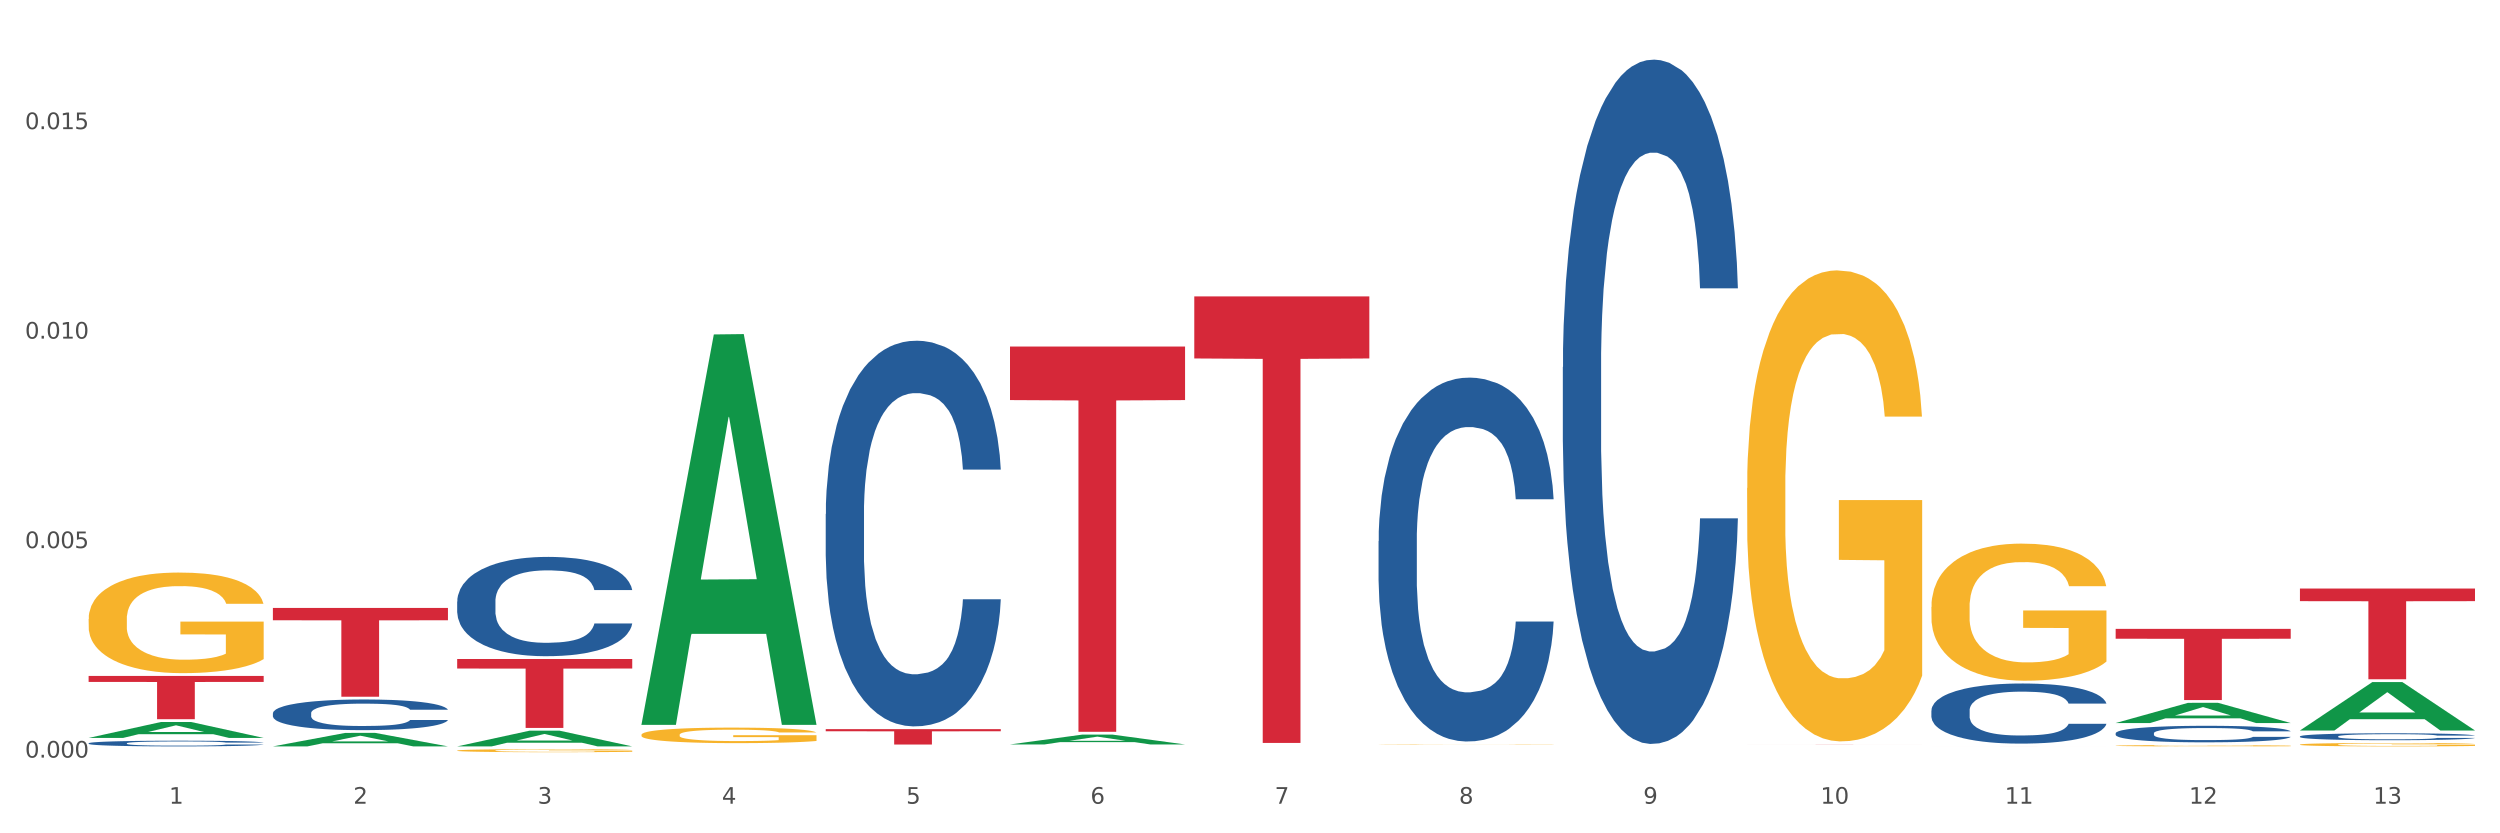 <?xml version="1.0" encoding="utf-8" standalone="no"?>
<!DOCTYPE svg PUBLIC "-//W3C//DTD SVG 1.1//EN"
  "http://www.w3.org/Graphics/SVG/1.1/DTD/svg11.dtd">
<svg xmlns:xlink="http://www.w3.org/1999/xlink" width="1080pt" height="360pt" viewBox="0 0 1080 360" xmlns="http://www.w3.org/2000/svg" version="1.1">
 <rect x="0" y="0" width="1080" height="360" fill="#333333" stroke="none"/>
 <defs>
  <style type="text/css">*{stroke-linejoin: round; stroke-linecap: butt}</style>
 </defs>
 <g id="figure_1">
  <g id="patch_1">
   <path d="M 0 360 
L 1080 360 
L 1080 0 
L 0 0 
z
" style="fill: #ffffff; stroke: #ffffff; stroke-linejoin: miter"/>
  </g>
  <g id="axes_1">
   <g id="matplotlib.axis_1">
    <g id="xtick_1">
     <g id="text_1">
      <!-- 1 -->
      <g style="fill: #4d4d4d" transform="translate(73.043 347.204) scale(0.096 -0.096)">
       <defs>
        <path id="DejaVuSans-31" d="M 794 531 
L 1825 531 
L 1825 4091 
L 703 3866 
L 703 4441 
L 1819 4666 
L 2450 4666 
L 2450 531 
L 3481 531 
L 3481 0 
L 794 0 
L 794 531 
z
" transform="scale(0.016)"/>
       </defs>
       <use xlink:href="#DejaVuSans-31"/>
      </g>
     </g>
    </g>
    <g id="xtick_2">
     <g id="text_2">
      <!-- 2 -->
      <g style="fill: #4d4d4d" transform="translate(152.65 347.204) scale(0.096 -0.096)">
       <defs>
        <path id="DejaVuSans-32" d="M 1228 531 
L 3431 531 
L 3431 0 
L 469 0 
L 469 531 
Q 828 903 1448 1529 
Q 2069 2156 2228 2338 
Q 2531 2678 2651 2914 
Q 2772 3150 2772 3378 
Q 2772 3750 2511 3984 
Q 2250 4219 1831 4219 
Q 1534 4219 1204 4116 
Q 875 4013 500 3803 
L 500 4441 
Q 881 4594 1212 4672 
Q 1544 4750 1819 4750 
Q 2544 4750 2975 4387 
Q 3406 4025 3406 3419 
Q 3406 3131 3298 2873 
Q 3191 2616 2906 2266 
Q 2828 2175 2409 1742 
Q 1991 1309 1228 531 
z
" transform="scale(0.016)"/>
       </defs>
       <use xlink:href="#DejaVuSans-32"/>
      </g>
     </g>
    </g>
    <g id="xtick_3">
     <g id="text_3">
      <!-- 3 -->
      <g style="fill: #4d4d4d" transform="translate(232.258 347.204) scale(0.096 -0.096)">
       <defs>
        <path id="DejaVuSans-33" d="M 2597 2516 
Q 3050 2419 3304 2112 
Q 3559 1806 3559 1356 
Q 3559 666 3084 287 
Q 2609 -91 1734 -91 
Q 1441 -91 1130 -33 
Q 819 25 488 141 
L 488 750 
Q 750 597 1062 519 
Q 1375 441 1716 441 
Q 2309 441 2620 675 
Q 2931 909 2931 1356 
Q 2931 1769 2642 2001 
Q 2353 2234 1838 2234 
L 1294 2234 
L 1294 2753 
L 1863 2753 
Q 2328 2753 2575 2939 
Q 2822 3125 2822 3475 
Q 2822 3834 2567 4026 
Q 2313 4219 1838 4219 
Q 1578 4219 1281 4162 
Q 984 4106 628 3988 
L 628 4550 
Q 988 4650 1302 4700 
Q 1616 4750 1894 4750 
Q 2613 4750 3031 4423 
Q 3450 4097 3450 3541 
Q 3450 3153 3228 2886 
Q 3006 2619 2597 2516 
z
" transform="scale(0.016)"/>
       </defs>
       <use xlink:href="#DejaVuSans-33"/>
      </g>
     </g>
    </g>
    <g id="xtick_4">
     <g id="text_4">
      <!-- 4 -->
      <g style="fill: #4d4d4d" transform="translate(311.865 347.204) scale(0.096 -0.096)">
       <defs>
        <path id="DejaVuSans-34" d="M 2419 4116 
L 825 1625 
L 2419 1625 
L 2419 4116 
z
M 2253 4666 
L 3047 4666 
L 3047 1625 
L 3713 1625 
L 3713 1100 
L 3047 1100 
L 3047 0 
L 2419 0 
L 2419 1100 
L 313 1100 
L 313 1709 
L 2253 4666 
z
" transform="scale(0.016)"/>
       </defs>
       <use xlink:href="#DejaVuSans-34"/>
      </g>
     </g>
    </g>
    <g id="xtick_5">
     <g id="text_5">
      <!-- 5 -->
      <g style="fill: #4d4d4d" transform="translate(391.473 347.204) scale(0.096 -0.096)">
       <defs>
        <path id="DejaVuSans-35" d="M 691 4666 
L 3169 4666 
L 3169 4134 
L 1269 4134 
L 1269 2991 
Q 1406 3038 1543 3061 
Q 1681 3084 1819 3084 
Q 2600 3084 3056 2656 
Q 3513 2228 3513 1497 
Q 3513 744 3044 326 
Q 2575 -91 1722 -91 
Q 1428 -91 1123 -41 
Q 819 9 494 109 
L 494 744 
Q 775 591 1075 516 
Q 1375 441 1709 441 
Q 2250 441 2565 725 
Q 2881 1009 2881 1497 
Q 2881 1984 2565 2268 
Q 2250 2553 1709 2553 
Q 1456 2553 1204 2497 
Q 953 2441 691 2322 
L 691 4666 
z
" transform="scale(0.016)"/>
       </defs>
       <use xlink:href="#DejaVuSans-35"/>
      </g>
     </g>
    </g>
    <g id="xtick_6">
     <g id="text_6">
      <!-- 6 -->
      <g style="fill: #4d4d4d" transform="translate(471.08 347.204) scale(0.096 -0.096)">
       <defs>
        <path id="DejaVuSans-36" d="M 2113 2584 
Q 1688 2584 1439 2293 
Q 1191 2003 1191 1497 
Q 1191 994 1439 701 
Q 1688 409 2113 409 
Q 2538 409 2786 701 
Q 3034 994 3034 1497 
Q 3034 2003 2786 2293 
Q 2538 2584 2113 2584 
z
M 3366 4563 
L 3366 3988 
Q 3128 4100 2886 4159 
Q 2644 4219 2406 4219 
Q 1781 4219 1451 3797 
Q 1122 3375 1075 2522 
Q 1259 2794 1537 2939 
Q 1816 3084 2150 3084 
Q 2853 3084 3261 2657 
Q 3669 2231 3669 1497 
Q 3669 778 3244 343 
Q 2819 -91 2113 -91 
Q 1303 -91 875 529 
Q 447 1150 447 2328 
Q 447 3434 972 4092 
Q 1497 4750 2381 4750 
Q 2619 4750 2861 4703 
Q 3103 4656 3366 4563 
z
" transform="scale(0.016)"/>
       </defs>
       <use xlink:href="#DejaVuSans-36"/>
      </g>
     </g>
    </g>
    <g id="xtick_7">
     <g id="text_7">
      <!-- 7 -->
      <g style="fill: #4d4d4d" transform="translate(550.688 347.204) scale(0.096 -0.096)">
       <defs>
        <path id="DejaVuSans-37" d="M 525 4666 
L 3525 4666 
L 3525 4397 
L 1831 0 
L 1172 0 
L 2766 4134 
L 525 4134 
L 525 4666 
z
" transform="scale(0.016)"/>
       </defs>
       <use xlink:href="#DejaVuSans-37"/>
      </g>
     </g>
    </g>
    <g id="xtick_8">
     <g id="text_8">
      <!-- 8 -->
      <g style="fill: #4d4d4d" transform="translate(630.295 347.204) scale(0.096 -0.096)">
       <defs>
        <path id="DejaVuSans-38" d="M 2034 2216 
Q 1584 2216 1326 1975 
Q 1069 1734 1069 1313 
Q 1069 891 1326 650 
Q 1584 409 2034 409 
Q 2484 409 2743 651 
Q 3003 894 3003 1313 
Q 3003 1734 2745 1975 
Q 2488 2216 2034 2216 
z
M 1403 2484 
Q 997 2584 770 2862 
Q 544 3141 544 3541 
Q 544 4100 942 4425 
Q 1341 4750 2034 4750 
Q 2731 4750 3128 4425 
Q 3525 4100 3525 3541 
Q 3525 3141 3298 2862 
Q 3072 2584 2669 2484 
Q 3125 2378 3379 2068 
Q 3634 1759 3634 1313 
Q 3634 634 3220 271 
Q 2806 -91 2034 -91 
Q 1263 -91 848 271 
Q 434 634 434 1313 
Q 434 1759 690 2068 
Q 947 2378 1403 2484 
z
M 1172 3481 
Q 1172 3119 1398 2916 
Q 1625 2713 2034 2713 
Q 2441 2713 2670 2916 
Q 2900 3119 2900 3481 
Q 2900 3844 2670 4047 
Q 2441 4250 2034 4250 
Q 1625 4250 1398 4047 
Q 1172 3844 1172 3481 
z
" transform="scale(0.016)"/>
       </defs>
       <use xlink:href="#DejaVuSans-38"/>
      </g>
     </g>
    </g>
    <g id="xtick_9">
     <g id="text_9">
      <!-- 9 -->
      <g style="fill: #4d4d4d" transform="translate(709.902 347.204) scale(0.096 -0.096)">
       <defs>
        <path id="DejaVuSans-39" d="M 703 97 
L 703 672 
Q 941 559 1184 500 
Q 1428 441 1663 441 
Q 2288 441 2617 861 
Q 2947 1281 2994 2138 
Q 2813 1869 2534 1725 
Q 2256 1581 1919 1581 
Q 1219 1581 811 2004 
Q 403 2428 403 3163 
Q 403 3881 828 4315 
Q 1253 4750 1959 4750 
Q 2769 4750 3195 4129 
Q 3622 3509 3622 2328 
Q 3622 1225 3098 567 
Q 2575 -91 1691 -91 
Q 1453 -91 1209 -44 
Q 966 3 703 97 
z
M 1959 2075 
Q 2384 2075 2632 2365 
Q 2881 2656 2881 3163 
Q 2881 3666 2632 3958 
Q 2384 4250 1959 4250 
Q 1534 4250 1286 3958 
Q 1038 3666 1038 3163 
Q 1038 2656 1286 2365 
Q 1534 2075 1959 2075 
z
" transform="scale(0.016)"/>
       </defs>
       <use xlink:href="#DejaVuSans-39"/>
      </g>
     </g>
    </g>
    <g id="xtick_10">
     <g id="text_10">
      <!-- 10 -->
      <g style="fill: #4d4d4d" transform="translate(786.456 347.204) scale(0.096 -0.096)">
       <defs>
        <path id="DejaVuSans-30" d="M 2034 4250 
Q 1547 4250 1301 3770 
Q 1056 3291 1056 2328 
Q 1056 1369 1301 889 
Q 1547 409 2034 409 
Q 2525 409 2770 889 
Q 3016 1369 3016 2328 
Q 3016 3291 2770 3770 
Q 2525 4250 2034 4250 
z
M 2034 4750 
Q 2819 4750 3233 4129 
Q 3647 3509 3647 2328 
Q 3647 1150 3233 529 
Q 2819 -91 2034 -91 
Q 1250 -91 836 529 
Q 422 1150 422 2328 
Q 422 3509 836 4129 
Q 1250 4750 2034 4750 
z
" transform="scale(0.016)"/>
       </defs>
       <use xlink:href="#DejaVuSans-31"/>
       <use xlink:href="#DejaVuSans-30" transform="translate(63.623 0)"/>
      </g>
     </g>
    </g>
    <g id="xtick_11">
     <g id="text_11">
      <!-- 11 -->
      <g style="fill: #4d4d4d" transform="translate(866.063 347.204) scale(0.096 -0.096)">
       <use xlink:href="#DejaVuSans-31"/>
       <use xlink:href="#DejaVuSans-31" transform="translate(63.623 0)"/>
      </g>
     </g>
    </g>
    <g id="xtick_12">
     <g id="text_12">
      <!-- 12 -->
      <g style="fill: #4d4d4d" transform="translate(945.671 347.204) scale(0.096 -0.096)">
       <use xlink:href="#DejaVuSans-31"/>
       <use xlink:href="#DejaVuSans-32" transform="translate(63.623 0)"/>
      </g>
     </g>
    </g>
    <g id="xtick_13">
     <g id="text_13">
      <!-- 13 -->
      <g style="fill: #4d4d4d" transform="translate(1025.278 347.204) scale(0.096 -0.096)">
       <use xlink:href="#DejaVuSans-31"/>
       <use xlink:href="#DejaVuSans-33" transform="translate(63.623 0)"/>
      </g>
     </g>
    </g>
    <g id="xtick_14"/>
    <g id="xtick_15"/>
    <g id="xtick_16"/>
    <g id="xtick_17"/>
    <g id="xtick_18"/>
    <g id="xtick_19"/>
    <g id="xtick_20"/>
    <g id="xtick_21"/>
    <g id="xtick_22"/>
    <g id="xtick_23"/>
    <g id="xtick_24"/>
    <g id="xtick_25"/>
   </g>
   <g id="matplotlib.axis_2">
    <g id="ytick_1">
     <g id="text_14">
      <!-- 0.000 -->
      <g style="fill: #4d4d4d" transform="translate(10.8 327.285) scale(0.096 -0.096)">
       <defs>
        <path id="DejaVuSans-2e" d="M 684 794 
L 1344 794 
L 1344 0 
L 684 0 
L 684 794 
z
" transform="scale(0.016)"/>
       </defs>
       <use xlink:href="#DejaVuSans-30"/>
       <use xlink:href="#DejaVuSans-2e" transform="translate(63.623 0)"/>
       <use xlink:href="#DejaVuSans-30" transform="translate(95.41 0)"/>
       <use xlink:href="#DejaVuSans-30" transform="translate(159.033 0)"/>
       <use xlink:href="#DejaVuSans-30" transform="translate(222.656 0)"/>
      </g>
     </g>
    </g>
    <g id="ytick_2">
     <g id="text_15">
      <!-- 0.005 -->
      <g style="fill: #4d4d4d" transform="translate(10.8 236.785) scale(0.096 -0.096)">
       <use xlink:href="#DejaVuSans-30"/>
       <use xlink:href="#DejaVuSans-2e" transform="translate(63.623 0)"/>
       <use xlink:href="#DejaVuSans-30" transform="translate(95.41 0)"/>
       <use xlink:href="#DejaVuSans-30" transform="translate(159.033 0)"/>
       <use xlink:href="#DejaVuSans-35" transform="translate(222.656 0)"/>
      </g>
     </g>
    </g>
    <g id="ytick_3">
     <g id="text_16">
      <!-- 0.010 -->
      <g style="fill: #4d4d4d" transform="translate(10.8 146.285) scale(0.096 -0.096)">
       <use xlink:href="#DejaVuSans-30"/>
       <use xlink:href="#DejaVuSans-2e" transform="translate(63.623 0)"/>
       <use xlink:href="#DejaVuSans-30" transform="translate(95.41 0)"/>
       <use xlink:href="#DejaVuSans-31" transform="translate(159.033 0)"/>
       <use xlink:href="#DejaVuSans-30" transform="translate(222.656 0)"/>
      </g>
     </g>
    </g>
    <g id="ytick_4">
     <g id="text_17">
      <!-- 0.015 -->
      <g style="fill: #4d4d4d" transform="translate(10.8 55.785) scale(0.096 -0.096)">
       <use xlink:href="#DejaVuSans-30"/>
       <use xlink:href="#DejaVuSans-2e" transform="translate(63.623 0)"/>
       <use xlink:href="#DejaVuSans-30" transform="translate(95.41 0)"/>
       <use xlink:href="#DejaVuSans-31" transform="translate(159.033 0)"/>
       <use xlink:href="#DejaVuSans-35" transform="translate(222.656 0)"/>
      </g>
     </g>
    </g>
    <g id="ytick_5"/>
    <g id="ytick_6"/>
    <g id="ytick_7"/>
   </g>
   <g id="PolyCollection_1">
    <path d="M 38.283 318.775 
L 38.361 318.768 
L 69.547 311.899 
L 82.49 311.892 
L 113.91 318.787 
L 98.941 318.787 
L 92.158 317.182 
L 59.958 317.182 
L 59.724 317.208 
L 53.175 318.787 
L 38.283 318.787 
L 38.283 318.775 
L 64.012 316.224 
L 88.103 316.217 
L 76.175 313.362 
L 76.019 313.349 
L 75.863 313.369 
L 63.934 316.217 
L 64.012 316.224 
L 38.283 318.775 
z
" clip-path="url(#p9d52856633)" style="fill: #109648"/>
    <path d="M 197.498 284.674 
L 273.125 284.674 
L 273.125 288.812 
L 243.376 288.84 
L 243.376 314.456 
L 227.068 314.456 
L 227.068 288.84 
L 197.498 288.812 
L 197.498 284.702 
L 197.498 284.674 
z
" clip-path="url(#p9d52856633)" style="fill: #d62839"/>
    <path d="M 356.713 314.995 
L 432.34 314.995 
L 432.34 315.918 
L 402.591 315.924 
L 402.591 321.633 
L 386.283 321.633 
L 386.283 315.924 
L 356.713 315.918 
L 356.713 315.001 
L 356.713 314.995 
z
" clip-path="url(#p9d52856633)" style="fill: #d62839"/>
    <path d="M 436.32 149.704 
L 511.948 149.704 
L 511.948 172.834 
L 482.199 172.991 
L 482.199 316.148 
L 465.89 316.148 
L 465.89 172.991 
L 436.32 172.834 
L 436.32 149.86 
L 436.32 149.704 
z
" clip-path="url(#p9d52856633)" style="fill: #d62839"/>
    <path d="M 515.928 128.05 
L 591.555 128.05 
L 591.555 154.855 
L 561.806 155.036 
L 561.806 320.938 
L 545.498 320.938 
L 545.498 155.036 
L 515.928 154.855 
L 515.928 128.231 
L 515.928 128.05 
z
" clip-path="url(#p9d52856633)" style="fill: #d62839"/>
    <path d="M 754.75 321.477 
L 830.378 321.477 
L 830.378 321.484 
L 800.628 321.484 
L 800.628 321.524 
L 784.32 321.524 
L 784.32 321.484 
L 754.75 321.484 
L 754.75 321.477 
L 754.75 321.477 
z
" clip-path="url(#p9d52856633)" style="fill: #d62839"/>
    <path d="M 834.358 322.435 
L 909.985 322.435 
L 909.985 322.437 
L 880.236 322.437 
L 880.236 322.446 
L 863.928 322.446 
L 863.928 322.437 
L 834.358 322.437 
L 834.358 322.435 
L 834.358 322.435 
z
" clip-path="url(#p9d52856633)" style="fill: #d62839"/>
    <path d="M 913.965 271.659 
L 989.593 271.659 
L 989.593 275.934 
L 959.843 275.963 
L 959.843 302.425 
L 943.535 302.425 
L 943.535 275.963 
L 913.965 275.934 
L 913.965 271.687 
L 913.965 271.659 
z
" clip-path="url(#p9d52856633)" style="fill: #d62839"/>
    <path d="M 38.283 267.426 
L 38.372 267.386 
L 38.372 265.957 
L 38.551 264.727 
L 39.444 261.75 
L 40.783 259.289 
L 41.765 257.98 
L 42.747 256.908 
L 43.908 255.836 
L 45.337 254.725 
L 47.926 253.098 
L 49.533 252.264 
L 51.498 251.391 
L 55.069 250.121 
L 57.659 249.406 
L 60.337 248.811 
L 64.712 248.096 
L 67.57 247.779 
L 70.605 247.541 
L 74.266 247.382 
L 77.034 247.342 
L 83.106 247.461 
L 88.284 247.819 
L 90.784 248.096 
L 93.999 248.573 
L 95.695 248.89 
L 98.463 249.525 
L 101.32 250.359 
L 103.285 251.073 
L 106.231 252.423 
L 108.464 253.772 
L 110.517 255.439 
L 111.589 256.59 
L 112.392 257.662 
L 113.107 258.892 
L 113.821 260.837 
L 97.749 260.837 
L 97.124 259.448 
L 96.142 258.138 
L 94.713 256.868 
L 93.463 256.074 
L 91.32 255.082 
L 89.356 254.447 
L 87.302 253.971 
L 84.802 253.574 
L 82.838 253.375 
L 80.07 253.217 
L 74.623 253.256 
L 70.962 253.574 
L 68.462 253.971 
L 66.855 254.328 
L 65.427 254.725 
L 63.819 255.281 
L 61.944 256.114 
L 60.605 256.868 
L 59.266 257.821 
L 58.194 258.773 
L 57.212 259.885 
L 56.409 261.075 
L 55.783 262.306 
L 55.248 263.814 
L 54.801 266.315 
L 54.801 271.752 
L 54.98 272.983 
L 55.426 274.61 
L 55.962 275.841 
L 56.855 277.309 
L 57.659 278.301 
L 59.176 279.73 
L 60.873 280.921 
L 62.212 281.675 
L 63.552 282.31 
L 65.873 283.183 
L 68.462 283.898 
L 70.695 284.334 
L 73.73 284.731 
L 75.784 284.89 
L 77.57 284.969 
L 81.945 284.969 
L 85.07 284.85 
L 88.552 284.573 
L 91.231 284.215 
L 93.463 283.779 
L 95.963 283.064 
L 97.57 282.39 
L 97.57 274.094 
L 77.927 274.054 
L 77.927 268.537 
L 113.91 268.537 
L 113.91 284.731 
L 112.392 285.565 
L 110.696 286.319 
L 108.91 286.994 
L 106.231 287.827 
L 103.017 288.621 
L 100.16 289.177 
L 97.124 289.653 
L 93.552 290.09 
L 88.909 290.487 
L 86.052 290.645 
L 82.481 290.764 
L 78.284 290.804 
L 74.623 290.725 
L 71.052 290.526 
L 67.302 290.169 
L 63.641 289.653 
L 60.873 289.137 
L 58.105 288.502 
L 55.158 287.668 
L 52.837 286.875 
L 51.051 286.16 
L 49.087 285.247 
L 46.944 284.057 
L 45.337 282.985 
L 43.908 281.874 
L 42.39 280.445 
L 41.319 279.214 
L 40.247 277.666 
L 39.622 276.515 
L 38.908 274.729 
L 38.372 272.229 
L 38.283 267.426 
z
" clip-path="url(#p9d52856633)" style="fill: #f7b32b"/>
    <path d="M 993.573 318.121 
L 993.662 318.119 
L 993.662 318.042 
L 993.93 317.937 
L 994.914 317.745 
L 996.165 317.599 
L 998.311 317.429 
L 999.473 317.358 
L 1000.993 317.278 
L 1004.121 317.149 
L 1007.697 317.039 
L 1010.2 316.979 
L 1012.077 316.94 
L 1016.279 316.872 
L 1018.693 316.841 
L 1021.196 316.817 
L 1023.341 316.8 
L 1026.917 316.781 
L 1029.777 316.773 
L 1033.085 316.77 
L 1035.856 316.773 
L 1039.521 316.784 
L 1044.885 316.817 
L 1046.941 316.836 
L 1049.712 316.869 
L 1052.573 316.913 
L 1054.897 316.957 
L 1057.579 317.02 
L 1060.35 317.102 
L 1063.032 317.207 
L 1064.909 317.303 
L 1066.429 317.404 
L 1067.77 317.528 
L 1068.753 317.663 
L 1069.2 317.775 
L 1052.841 317.775 
L 1052.394 317.674 
L 1051.5 317.564 
L 1050.606 317.49 
L 1049.623 317.429 
L 1048.103 317.361 
L 1046.762 317.317 
L 1044.527 317.264 
L 1042.471 317.231 
L 1040.773 317.212 
L 1038.717 317.196 
L 1034.336 317.179 
L 1031.208 317.179 
L 1029.241 317.185 
L 1026.827 317.198 
L 1024.771 317.218 
L 1022.358 317.251 
L 1020.48 317.286 
L 1018.603 317.333 
L 1017.53 317.366 
L 1015.921 317.426 
L 1014.849 317.476 
L 1013.418 317.561 
L 1012.614 317.621 
L 1011.183 317.778 
L 1010.558 317.893 
L 1010.29 317.973 
L 1010.111 318.061 
L 1010.111 318.489 
L 1010.647 318.682 
L 1011.094 318.764 
L 1011.809 318.857 
L 1013.15 318.978 
L 1015.117 319.096 
L 1017.173 319.182 
L 1018.871 319.234 
L 1020.48 319.272 
L 1022.089 319.302 
L 1024.056 319.33 
L 1025.665 319.346 
L 1028.079 319.363 
L 1030.939 319.371 
L 1033.174 319.371 
L 1037.733 319.357 
L 1039.789 319.344 
L 1041.756 319.324 
L 1043.902 319.294 
L 1045.6 319.261 
L 1046.583 319.236 
L 1048.192 319.184 
L 1049.444 319.129 
L 1050.517 319.066 
L 1051.232 319.011 
L 1052.036 318.929 
L 1052.662 318.835 
L 1052.841 318.786 
L 1069.2 318.786 
L 1068.842 318.885 
L 1068.217 318.981 
L 1066.965 319.11 
L 1065.982 319.184 
L 1064.462 319.275 
L 1062.853 319.352 
L 1060.618 319.437 
L 1058.562 319.5 
L 1056.417 319.555 
L 1054.092 319.604 
L 1049.891 319.673 
L 1048.371 319.692 
L 1045.153 319.725 
L 1042.65 319.745 
L 1038.985 319.764 
L 1035.23 319.775 
L 1031.297 319.778 
L 1027.811 319.772 
L 1023.967 319.756 
L 1021.553 319.739 
L 1018.871 319.714 
L 1015.743 319.676 
L 1012.793 319.629 
L 1010.021 319.574 
L 1007.429 319.511 
L 1005.015 319.44 
L 1001.887 319.322 
L 999.562 319.206 
L 997.864 319.099 
L 996.702 319.008 
L 995.54 318.893 
L 994.914 318.813 
L 993.93 318.621 
L 993.573 318.443 
L 993.573 318.121 
z
" clip-path="url(#p9d52856633)" style="fill: #255c99"/>
    <path d="M 913.965 316.753 
L 914.055 316.747 
L 914.055 316.564 
L 914.323 316.316 
L 915.306 315.859 
L 916.558 315.513 
L 918.703 315.109 
L 919.865 314.939 
L 921.385 314.75 
L 924.514 314.443 
L 928.09 314.182 
L 930.593 314.039 
L 932.47 313.947 
L 936.671 313.784 
L 939.085 313.712 
L 941.588 313.654 
L 943.734 313.615 
L 947.309 313.569 
L 950.17 313.549 
L 953.477 313.543 
L 956.249 313.549 
L 959.914 313.575 
L 965.277 313.654 
L 967.333 313.699 
L 970.105 313.778 
L 972.965 313.882 
L 975.29 313.987 
L 977.971 314.137 
L 980.743 314.332 
L 983.424 314.58 
L 985.302 314.809 
L 986.821 315.05 
L 988.162 315.344 
L 989.146 315.664 
L 989.593 315.931 
L 973.233 315.931 
L 972.786 315.69 
L 971.893 315.429 
L 970.999 315.252 
L 970.015 315.109 
L 968.496 314.946 
L 967.155 314.841 
L 964.92 314.717 
L 962.864 314.639 
L 961.165 314.593 
L 959.109 314.554 
L 954.729 314.515 
L 951.6 314.515 
L 949.634 314.528 
L 947.22 314.561 
L 945.164 314.606 
L 942.75 314.685 
L 940.873 314.77 
L 938.996 314.88 
L 937.923 314.959 
L 936.314 315.102 
L 935.241 315.22 
L 933.811 315.422 
L 933.006 315.566 
L 931.576 315.938 
L 930.95 316.212 
L 930.682 316.401 
L 930.503 316.61 
L 930.503 317.628 
L 931.04 318.084 
L 931.487 318.28 
L 932.202 318.502 
L 933.543 318.789 
L 935.509 319.07 
L 937.565 319.272 
L 939.264 319.396 
L 940.873 319.487 
L 942.482 319.559 
L 944.449 319.624 
L 946.058 319.663 
L 948.471 319.703 
L 951.332 319.722 
L 953.567 319.722 
L 958.126 319.69 
L 960.182 319.657 
L 962.149 319.611 
L 964.294 319.54 
L 965.993 319.461 
L 966.976 319.402 
L 968.585 319.278 
L 969.836 319.148 
L 970.909 318.998 
L 971.624 318.867 
L 972.429 318.672 
L 973.055 318.45 
L 973.233 318.332 
L 989.593 318.332 
L 989.235 318.567 
L 988.609 318.796 
L 987.358 319.102 
L 986.374 319.278 
L 984.855 319.494 
L 983.246 319.677 
L 981.011 319.879 
L 978.955 320.029 
L 976.809 320.159 
L 974.485 320.277 
L 970.283 320.44 
L 968.764 320.486 
L 965.546 320.564 
L 963.043 320.61 
L 959.377 320.655 
L 955.623 320.681 
L 951.69 320.688 
L 948.203 320.675 
L 944.359 320.636 
L 941.946 320.597 
L 939.264 320.538 
L 936.135 320.447 
L 933.185 320.336 
L 930.414 320.205 
L 927.821 320.055 
L 925.408 319.885 
L 922.279 319.605 
L 919.955 319.331 
L 918.256 319.076 
L 917.094 318.861 
L 915.932 318.587 
L 915.306 318.398 
L 914.323 317.941 
L 913.965 317.517 
L 913.965 316.753 
z
" clip-path="url(#p9d52856633)" style="fill: #255c99"/>
    <path d="M 834.358 306.94 
L 834.447 306.916 
L 834.447 306.252 
L 834.715 305.351 
L 835.699 303.69 
L 836.95 302.433 
L 839.096 300.962 
L 840.258 300.345 
L 841.778 299.657 
L 844.906 298.542 
L 848.482 297.594 
L 850.985 297.072 
L 852.862 296.74 
L 857.064 296.147 
L 859.478 295.886 
L 861.981 295.672 
L 864.126 295.53 
L 867.702 295.364 
L 870.562 295.293 
L 873.87 295.269 
L 876.641 295.293 
L 880.306 295.388 
L 885.67 295.672 
L 887.726 295.838 
L 890.497 296.123 
L 893.358 296.502 
L 895.682 296.882 
L 898.364 297.428 
L 901.135 298.139 
L 903.817 299.041 
L 905.694 299.871 
L 907.214 300.749 
L 908.555 301.816 
L 909.538 302.978 
L 909.985 303.951 
L 893.626 303.951 
L 893.179 303.073 
L 892.285 302.124 
L 891.391 301.484 
L 890.408 300.962 
L 888.888 300.369 
L 887.547 299.989 
L 885.312 299.539 
L 883.256 299.254 
L 881.558 299.088 
L 879.502 298.946 
L 875.121 298.803 
L 871.993 298.803 
L 870.026 298.851 
L 867.612 298.969 
L 865.556 299.136 
L 863.143 299.42 
L 861.265 299.729 
L 859.388 300.132 
L 858.315 300.416 
L 856.706 300.938 
L 855.634 301.365 
L 854.203 302.101 
L 853.399 302.623 
L 851.968 303.975 
L 851.343 304.971 
L 851.075 305.659 
L 850.896 306.418 
L 850.896 310.119 
L 851.432 311.779 
L 851.879 312.491 
L 852.594 313.297 
L 853.935 314.341 
L 855.902 315.361 
L 857.958 316.096 
L 859.656 316.547 
L 861.265 316.879 
L 862.875 317.14 
L 864.841 317.377 
L 866.45 317.52 
L 868.864 317.662 
L 871.724 317.733 
L 873.959 317.733 
L 878.518 317.614 
L 880.574 317.496 
L 882.541 317.33 
L 884.687 317.069 
L 886.385 316.784 
L 887.368 316.571 
L 888.977 316.12 
L 890.229 315.646 
L 891.302 315.1 
L 892.017 314.626 
L 892.821 313.914 
L 893.447 313.107 
L 893.626 312.68 
L 909.985 312.68 
L 909.627 313.534 
L 909.002 314.365 
L 907.75 315.48 
L 906.767 316.12 
L 905.247 316.903 
L 903.638 317.567 
L 901.403 318.302 
L 899.347 318.848 
L 897.202 319.322 
L 894.877 319.749 
L 890.676 320.342 
L 889.156 320.508 
L 885.938 320.793 
L 883.435 320.959 
L 879.77 321.125 
L 876.015 321.22 
L 872.082 321.244 
L 868.596 321.196 
L 864.752 321.054 
L 862.338 320.912 
L 859.656 320.698 
L 856.528 320.366 
L 853.578 319.963 
L 850.806 319.488 
L 848.214 318.943 
L 845.8 318.326 
L 842.672 317.306 
L 840.347 316.31 
L 838.649 315.385 
L 837.487 314.602 
L 836.325 313.606 
L 835.699 312.918 
L 834.715 311.257 
L 834.358 309.715 
L 834.358 306.94 
z
" clip-path="url(#p9d52856633)" style="fill: #255c99"/>
    <path d="M 675.143 158.591 
L 675.232 158.321 
L 675.232 150.761 
L 675.5 140.502 
L 676.484 121.603 
L 677.735 107.294 
L 679.881 90.555 
L 681.043 83.536 
L 682.563 75.706 
L 685.691 63.017 
L 689.267 52.218 
L 691.77 46.278 
L 693.647 42.498 
L 697.849 35.749 
L 700.263 32.779 
L 702.766 30.349 
L 704.911 28.729 
L 708.487 26.839 
L 711.347 26.029 
L 714.655 25.759 
L 717.426 26.029 
L 721.091 27.109 
L 726.455 30.349 
L 728.511 32.239 
L 731.282 35.479 
L 734.143 39.799 
L 736.467 44.118 
L 739.149 50.328 
L 741.92 58.427 
L 744.602 68.687 
L 746.479 78.136 
L 747.999 88.125 
L 749.34 100.275 
L 750.323 113.504 
L 750.77 124.573 
L 734.411 124.573 
L 733.964 114.584 
L 733.07 103.784 
L 732.176 96.495 
L 731.193 90.555 
L 729.673 83.806 
L 728.332 79.486 
L 726.097 74.356 
L 724.041 71.117 
L 722.343 69.227 
L 720.287 67.607 
L 715.906 65.987 
L 712.778 65.987 
L 710.811 66.527 
L 708.397 67.877 
L 706.341 69.767 
L 703.928 73.006 
L 702.05 76.516 
L 700.173 81.106 
L 699.1 84.346 
L 697.491 90.285 
L 696.419 95.145 
L 694.988 103.514 
L 694.184 109.454 
L 692.753 124.843 
L 692.128 136.182 
L 691.86 144.012 
L 691.681 152.651 
L 691.681 194.768 
L 692.217 213.667 
L 692.664 221.767 
L 693.379 230.946 
L 694.72 242.825 
L 696.687 254.435 
L 698.743 262.804 
L 700.441 267.934 
L 702.05 271.713 
L 703.66 274.683 
L 705.626 277.383 
L 707.235 279.003 
L 709.649 280.623 
L 712.51 281.433 
L 714.744 281.433 
L 719.303 280.083 
L 721.359 278.733 
L 723.326 276.843 
L 725.472 273.873 
L 727.17 270.634 
L 728.153 268.204 
L 729.763 263.074 
L 731.014 257.674 
L 732.087 251.465 
L 732.802 246.065 
L 733.606 237.966 
L 734.232 228.786 
L 734.411 223.927 
L 750.77 223.927 
L 750.412 233.646 
L 749.787 243.095 
L 748.535 255.785 
L 747.552 263.074 
L 746.032 271.983 
L 744.423 279.543 
L 742.188 287.912 
L 740.132 294.122 
L 737.987 299.522 
L 735.662 304.381 
L 731.461 311.131 
L 729.941 313.021 
L 726.723 316.261 
L 724.22 318.15 
L 720.555 320.04 
L 716.8 321.12 
L 712.867 321.39 
L 709.381 320.85 
L 705.537 319.23 
L 703.123 317.61 
L 700.441 315.181 
L 697.313 311.401 
L 694.363 306.811 
L 691.591 301.412 
L 688.999 295.202 
L 686.585 288.182 
L 683.457 276.573 
L 681.132 265.234 
L 679.434 254.705 
L 678.272 245.795 
L 677.11 234.456 
L 676.484 226.626 
L 675.5 207.728 
L 675.143 190.179 
L 675.143 158.591 
z
" clip-path="url(#p9d52856633)" style="fill: #255c99"/>
    <path d="M 595.535 233.763 
L 595.625 233.619 
L 595.625 229.6 
L 595.893 224.144 
L 596.876 214.095 
L 598.128 206.486 
L 600.273 197.585 
L 601.435 193.852 
L 602.955 189.689 
L 606.084 182.941 
L 609.66 177.199 
L 612.163 174.04 
L 614.04 172.03 
L 618.241 168.441 
L 620.655 166.862 
L 623.158 165.57 
L 625.304 164.709 
L 628.879 163.704 
L 631.74 163.273 
L 635.047 163.13 
L 637.819 163.273 
L 641.484 163.847 
L 646.847 165.57 
L 648.904 166.575 
L 651.675 168.298 
L 654.535 170.595 
L 656.86 172.892 
L 659.541 176.194 
L 662.313 180.501 
L 664.994 185.956 
L 666.872 190.981 
L 668.391 196.293 
L 669.732 202.753 
L 670.716 209.788 
L 671.163 215.674 
L 654.803 215.674 
L 654.357 210.362 
L 653.463 204.619 
L 652.569 200.743 
L 651.585 197.585 
L 650.066 193.996 
L 648.725 191.699 
L 646.49 188.971 
L 644.434 187.248 
L 642.735 186.243 
L 640.679 185.382 
L 636.299 184.521 
L 633.17 184.521 
L 631.204 184.808 
L 628.79 185.525 
L 626.734 186.53 
L 624.32 188.253 
L 622.443 190.12 
L 620.566 192.56 
L 619.493 194.283 
L 617.884 197.441 
L 616.811 200.025 
L 615.381 204.476 
L 614.576 207.634 
L 613.146 215.817 
L 612.52 221.847 
L 612.252 226.011 
L 612.073 230.605 
L 612.073 253.001 
L 612.61 263.05 
L 613.057 267.357 
L 613.772 272.238 
L 615.113 278.555 
L 617.079 284.728 
L 619.135 289.179 
L 620.834 291.906 
L 622.443 293.916 
L 624.052 295.495 
L 626.019 296.931 
L 627.628 297.792 
L 630.041 298.654 
L 632.902 299.085 
L 635.137 299.085 
L 639.696 298.367 
L 641.752 297.649 
L 643.719 296.644 
L 645.864 295.065 
L 647.563 293.342 
L 648.546 292.05 
L 650.155 289.322 
L 651.407 286.451 
L 652.479 283.149 
L 653.194 280.278 
L 653.999 275.971 
L 654.625 271.09 
L 654.803 268.505 
L 671.163 268.505 
L 670.805 273.674 
L 670.179 278.698 
L 668.928 285.446 
L 667.944 289.322 
L 666.425 294.06 
L 664.816 298.08 
L 662.581 302.53 
L 660.525 305.832 
L 658.379 308.703 
L 656.055 311.287 
L 651.853 314.877 
L 650.334 315.882 
L 647.116 317.604 
L 644.613 318.609 
L 640.947 319.614 
L 637.193 320.188 
L 633.26 320.332 
L 629.773 320.045 
L 625.929 319.184 
L 623.516 318.322 
L 620.834 317.03 
L 617.705 315.02 
L 614.755 312.58 
L 611.984 309.708 
L 609.391 306.406 
L 606.978 302.674 
L 603.849 296.5 
L 601.525 290.471 
L 599.826 284.872 
L 598.664 280.134 
L 597.502 274.104 
L 596.876 269.941 
L 595.893 259.892 
L 595.535 250.56 
L 595.535 233.763 
z
" clip-path="url(#p9d52856633)" style="fill: #255c99"/>
    <path d="M 356.713 222.051 
L 356.802 221.899 
L 356.802 217.638 
L 357.071 211.856 
L 358.054 201.205 
L 359.305 193.14 
L 361.451 183.706 
L 362.613 179.75 
L 364.133 175.338 
L 367.261 168.186 
L 370.837 162.1 
L 373.34 158.752 
L 375.217 156.622 
L 379.419 152.818 
L 381.833 151.144 
L 384.336 149.775 
L 386.481 148.862 
L 390.057 147.797 
L 392.917 147.34 
L 396.225 147.188 
L 398.996 147.34 
L 402.661 147.949 
L 408.025 149.775 
L 410.081 150.84 
L 412.852 152.666 
L 415.713 155.1 
L 418.037 157.535 
L 420.719 161.035 
L 423.49 165.599 
L 426.172 171.381 
L 428.049 176.707 
L 429.569 182.337 
L 430.91 189.184 
L 431.893 196.64 
L 432.34 202.879 
L 415.981 202.879 
L 415.534 197.249 
L 414.64 191.162 
L 413.746 187.054 
L 412.763 183.706 
L 411.243 179.902 
L 409.902 177.468 
L 407.667 174.577 
L 405.611 172.751 
L 403.913 171.686 
L 401.857 170.773 
L 397.477 169.86 
L 394.348 169.86 
L 392.381 170.164 
L 389.967 170.925 
L 387.911 171.99 
L 385.498 173.816 
L 383.62 175.794 
L 381.743 178.381 
L 380.67 180.207 
L 379.061 183.554 
L 377.989 186.293 
L 376.558 191.01 
L 375.754 194.358 
L 374.324 203.031 
L 373.698 209.422 
L 373.43 213.834 
L 373.251 218.703 
L 373.251 242.44 
L 373.787 253.092 
L 374.234 257.656 
L 374.949 262.83 
L 376.29 269.525 
L 378.257 276.068 
L 380.313 280.785 
L 382.011 283.676 
L 383.62 285.806 
L 385.23 287.48 
L 387.196 289.002 
L 388.805 289.914 
L 391.219 290.827 
L 394.08 291.284 
L 396.314 291.284 
L 400.873 290.523 
L 402.93 289.762 
L 404.896 288.697 
L 407.042 287.023 
L 408.74 285.198 
L 409.723 283.828 
L 411.333 280.937 
L 412.584 277.894 
L 413.657 274.394 
L 414.372 271.351 
L 415.176 266.786 
L 415.802 261.613 
L 415.981 258.874 
L 432.34 258.874 
L 431.983 264.352 
L 431.357 269.677 
L 430.105 276.829 
L 429.122 280.937 
L 427.602 285.958 
L 425.993 290.219 
L 423.758 294.936 
L 421.702 298.435 
L 419.557 301.479 
L 417.233 304.218 
L 413.031 308.022 
L 411.511 309.087 
L 408.293 310.913 
L 405.79 311.978 
L 402.125 313.043 
L 398.37 313.652 
L 394.437 313.804 
L 390.951 313.499 
L 387.107 312.586 
L 384.693 311.673 
L 382.011 310.304 
L 378.883 308.174 
L 375.933 305.587 
L 373.161 302.544 
L 370.569 299.044 
L 368.155 295.088 
L 365.027 288.545 
L 362.702 282.154 
L 361.004 276.22 
L 359.842 271.199 
L 358.68 264.808 
L 358.054 260.395 
L 357.071 249.744 
L 356.713 239.854 
L 356.713 222.051 
z
" clip-path="url(#p9d52856633)" style="fill: #255c99"/>
    <path d="M 197.498 259.855 
L 197.587 259.816 
L 197.587 258.719 
L 197.856 257.23 
L 198.839 254.487 
L 200.09 252.411 
L 202.236 249.982 
L 203.398 248.963 
L 204.918 247.827 
L 208.046 245.985 
L 211.622 244.418 
L 214.125 243.556 
L 216.002 243.007 
L 220.204 242.028 
L 222.618 241.597 
L 225.121 241.244 
L 227.266 241.009 
L 230.842 240.735 
L 233.702 240.617 
L 237.01 240.578 
L 239.781 240.617 
L 243.446 240.774 
L 248.81 241.244 
L 250.866 241.518 
L 253.637 241.988 
L 256.498 242.615 
L 258.822 243.242 
L 261.504 244.143 
L 264.275 245.319 
L 266.957 246.808 
L 268.834 248.179 
L 270.354 249.629 
L 271.695 251.392 
L 272.678 253.312 
L 273.125 254.918 
L 256.766 254.918 
L 256.319 253.469 
L 255.425 251.901 
L 254.531 250.844 
L 253.548 249.982 
L 252.028 249.002 
L 250.687 248.375 
L 248.452 247.631 
L 246.396 247.16 
L 244.698 246.886 
L 242.642 246.651 
L 238.262 246.416 
L 235.133 246.416 
L 233.166 246.494 
L 230.752 246.69 
L 228.696 246.965 
L 226.283 247.435 
L 224.406 247.944 
L 222.528 248.61 
L 221.456 249.08 
L 219.846 249.942 
L 218.774 250.648 
L 217.343 251.862 
L 216.539 252.724 
L 215.109 254.958 
L 214.483 256.603 
L 214.215 257.74 
L 214.036 258.993 
L 214.036 265.106 
L 214.572 267.849 
L 215.019 269.024 
L 215.734 270.356 
L 217.075 272.08 
L 219.042 273.765 
L 221.098 274.98 
L 222.796 275.724 
L 224.406 276.273 
L 226.015 276.704 
L 227.981 277.095 
L 229.59 277.331 
L 232.004 277.566 
L 234.865 277.683 
L 237.099 277.683 
L 241.658 277.487 
L 243.715 277.291 
L 245.681 277.017 
L 247.827 276.586 
L 249.525 276.116 
L 250.508 275.763 
L 252.118 275.019 
L 253.369 274.235 
L 254.442 273.334 
L 255.157 272.55 
L 255.961 271.375 
L 256.587 270.043 
L 256.766 269.337 
L 273.125 269.337 
L 272.768 270.748 
L 272.142 272.119 
L 270.89 273.961 
L 269.907 275.019 
L 268.387 276.312 
L 266.778 277.409 
L 264.543 278.624 
L 262.487 279.525 
L 260.342 280.308 
L 258.018 281.014 
L 253.816 281.993 
L 252.296 282.267 
L 249.078 282.738 
L 246.575 283.012 
L 242.91 283.286 
L 239.155 283.443 
L 235.222 283.482 
L 231.736 283.404 
L 227.892 283.169 
L 225.478 282.934 
L 222.796 282.581 
L 219.668 282.032 
L 216.718 281.366 
L 213.946 280.583 
L 211.354 279.681 
L 208.94 278.663 
L 205.812 276.978 
L 203.487 275.332 
L 201.789 273.804 
L 200.627 272.511 
L 199.465 270.866 
L 198.839 269.729 
L 197.856 266.987 
L 197.498 264.44 
L 197.498 259.855 
z
" clip-path="url(#p9d52856633)" style="fill: #255c99"/>
    <path d="M 117.89 308.126 
L 117.98 308.113 
L 117.98 307.775 
L 118.248 307.315 
L 119.231 306.469 
L 120.483 305.828 
L 122.628 305.078 
L 123.79 304.764 
L 125.31 304.413 
L 128.439 303.845 
L 132.015 303.361 
L 134.518 303.095 
L 136.395 302.926 
L 140.597 302.624 
L 143.01 302.491 
L 145.513 302.382 
L 147.659 302.309 
L 151.234 302.225 
L 154.095 302.188 
L 157.403 302.176 
L 160.174 302.188 
L 163.839 302.237 
L 169.203 302.382 
L 171.259 302.466 
L 174.03 302.611 
L 176.89 302.805 
L 179.215 302.998 
L 181.896 303.277 
L 184.668 303.639 
L 187.349 304.099 
L 189.227 304.522 
L 190.746 304.969 
L 192.087 305.514 
L 193.071 306.106 
L 193.518 306.602 
L 177.159 306.602 
L 176.712 306.155 
L 175.818 305.671 
L 174.924 305.344 
L 173.94 305.078 
L 172.421 304.776 
L 171.08 304.583 
L 168.845 304.353 
L 166.789 304.208 
L 165.09 304.123 
L 163.034 304.05 
L 158.654 303.978 
L 155.525 303.978 
L 153.559 304.002 
L 151.145 304.063 
L 149.089 304.147 
L 146.675 304.292 
L 144.798 304.45 
L 142.921 304.655 
L 141.848 304.8 
L 140.239 305.066 
L 139.166 305.284 
L 137.736 305.659 
L 136.931 305.925 
L 135.501 306.614 
L 134.875 307.122 
L 134.607 307.473 
L 134.428 307.86 
L 134.428 309.746 
L 134.965 310.592 
L 135.412 310.955 
L 136.127 311.366 
L 137.468 311.898 
L 139.434 312.418 
L 141.49 312.793 
L 143.189 313.023 
L 144.798 313.192 
L 146.407 313.325 
L 148.374 313.446 
L 149.983 313.519 
L 152.396 313.591 
L 155.257 313.627 
L 157.492 313.627 
L 162.051 313.567 
L 164.107 313.507 
L 166.074 313.422 
L 168.219 313.289 
L 169.918 313.144 
L 170.901 313.035 
L 172.51 312.805 
L 173.762 312.563 
L 174.834 312.285 
L 175.549 312.043 
L 176.354 311.681 
L 176.98 311.27 
L 177.159 311.052 
L 193.518 311.052 
L 193.16 311.487 
L 192.534 311.91 
L 191.283 312.479 
L 190.299 312.805 
L 188.78 313.204 
L 187.171 313.543 
L 184.936 313.918 
L 182.88 314.196 
L 180.734 314.438 
L 178.41 314.655 
L 174.209 314.958 
L 172.689 315.042 
L 169.471 315.187 
L 166.968 315.272 
L 163.303 315.357 
L 159.548 315.405 
L 155.615 315.417 
L 152.128 315.393 
L 148.284 315.32 
L 145.871 315.248 
L 143.189 315.139 
L 140.06 314.97 
L 137.11 314.764 
L 134.339 314.522 
L 131.747 314.244 
L 129.333 313.93 
L 126.204 313.41 
L 123.88 312.902 
L 122.181 312.43 
L 121.019 312.031 
L 119.857 311.523 
L 119.231 311.173 
L 118.248 310.326 
L 117.89 309.54 
L 117.89 308.126 
z
" clip-path="url(#p9d52856633)" style="fill: #255c99"/>
    <path d="M 38.283 321.088 
L 38.372 321.085 
L 38.372 321.022 
L 38.641 320.937 
L 39.624 320.779 
L 40.875 320.66 
L 43.021 320.52 
L 44.183 320.461 
L 45.703 320.396 
L 48.831 320.29 
L 52.407 320.2 
L 54.91 320.15 
L 56.788 320.119 
L 60.989 320.062 
L 63.403 320.038 
L 65.906 320.017 
L 68.051 320.004 
L 71.627 319.988 
L 74.487 319.981 
L 77.795 319.979 
L 80.566 319.981 
L 84.231 319.99 
L 89.595 320.017 
L 91.651 320.033 
L 94.422 320.06 
L 97.283 320.096 
L 99.607 320.132 
L 102.289 320.184 
L 105.06 320.252 
L 107.742 320.337 
L 109.619 320.416 
L 111.139 320.5 
L 112.48 320.601 
L 113.463 320.711 
L 113.91 320.804 
L 97.551 320.804 
L 97.104 320.72 
L 96.21 320.63 
L 95.316 320.569 
L 94.333 320.52 
L 92.813 320.463 
L 91.472 320.427 
L 89.237 320.385 
L 87.181 320.358 
L 85.483 320.342 
L 83.427 320.328 
L 79.047 320.315 
L 75.918 320.315 
L 73.951 320.319 
L 71.537 320.331 
L 69.481 320.346 
L 67.068 320.373 
L 65.191 320.403 
L 63.313 320.441 
L 62.241 320.468 
L 60.631 320.518 
L 59.559 320.558 
L 58.128 320.628 
L 57.324 320.678 
L 55.894 320.806 
L 55.268 320.901 
L 55 320.966 
L 54.821 321.038 
L 54.821 321.39 
L 55.357 321.547 
L 55.804 321.615 
L 56.519 321.692 
L 57.86 321.791 
L 59.827 321.888 
L 61.883 321.957 
L 63.581 322 
L 65.191 322.032 
L 66.8 322.057 
L 68.766 322.079 
L 70.375 322.093 
L 72.789 322.106 
L 75.65 322.113 
L 77.884 322.113 
L 82.444 322.102 
L 84.5 322.09 
L 86.466 322.075 
L 88.612 322.05 
L 90.31 322.023 
L 91.293 322.003 
L 92.903 321.96 
L 94.154 321.915 
L 95.227 321.863 
L 95.942 321.818 
L 96.747 321.75 
L 97.372 321.674 
L 97.551 321.633 
L 113.91 321.633 
L 113.553 321.714 
L 112.927 321.793 
L 111.675 321.899 
L 110.692 321.96 
L 109.172 322.034 
L 107.563 322.097 
L 105.328 322.167 
L 103.272 322.219 
L 101.127 322.264 
L 98.803 322.305 
L 94.601 322.361 
L 93.081 322.377 
L 89.863 322.404 
L 87.36 322.419 
L 83.695 322.435 
L 79.94 322.444 
L 76.007 322.446 
L 72.521 322.442 
L 68.677 322.428 
L 66.263 322.415 
L 63.581 322.395 
L 60.453 322.363 
L 57.503 322.325 
L 54.731 322.28 
L 52.139 322.228 
L 49.725 322.169 
L 46.597 322.072 
L 44.272 321.978 
L 42.574 321.89 
L 41.412 321.816 
L 40.25 321.721 
L 39.624 321.656 
L 38.641 321.498 
L 38.283 321.351 
L 38.283 321.088 
z
" clip-path="url(#p9d52856633)" style="fill: #255c99"/>
    <path d="M 117.89 262.623 
L 193.518 262.623 
L 193.518 267.954 
L 163.769 267.99 
L 163.769 300.985 
L 147.46 300.985 
L 147.46 267.99 
L 117.89 267.954 
L 117.89 262.659 
L 117.89 262.623 
z
" clip-path="url(#p9d52856633)" style="fill: #d62839"/>
    <path d="M 38.283 291.996 
L 113.91 291.996 
L 113.91 294.595 
L 84.161 294.613 
L 84.161 310.701 
L 67.853 310.701 
L 67.853 294.613 
L 38.283 294.595 
L 38.283 292.013 
L 38.283 291.996 
z
" clip-path="url(#p9d52856633)" style="fill: #d62839"/>
    <path d="M 993.573 254.252 
L 1069.2 254.252 
L 1069.2 259.699 
L 1039.451 259.736 
L 1039.451 293.449 
L 1023.143 293.449 
L 1023.143 259.736 
L 993.573 259.699 
L 993.573 254.289 
L 993.573 254.252 
z
" clip-path="url(#p9d52856633)" style="fill: #d62839"/>
    <path d="M 436.32 321.597 
L 436.398 321.593 
L 467.585 317.344 
L 480.527 317.34 
L 511.948 321.605 
L 496.978 321.605 
L 490.195 320.612 
L 457.995 320.612 
L 457.761 320.628 
L 451.212 321.605 
L 436.32 321.605 
L 436.32 321.597 
L 462.049 320.019 
L 486.141 320.015 
L 474.212 318.249 
L 474.056 318.241 
L 473.9 318.253 
L 461.971 320.015 
L 462.049 320.019 
L 436.32 321.597 
z
" clip-path="url(#p9d52856633)" style="fill: #109648"/>
    <path d="M 197.498 322.434 
L 197.576 322.427 
L 228.762 315.654 
L 241.705 315.648 
L 273.125 322.446 
L 258.156 322.446 
L 251.373 320.863 
L 219.173 320.863 
L 218.939 320.889 
L 212.39 322.446 
L 197.498 322.446 
L 197.498 322.434 
L 223.227 319.918 
L 247.318 319.912 
L 235.39 317.097 
L 235.234 317.084 
L 235.078 317.103 
L 223.149 319.912 
L 223.227 319.918 
L 197.498 322.434 
z
" clip-path="url(#p9d52856633)" style="fill: #109648"/>
    <path d="M 993.573 321.652 
L 993.662 321.65 
L 993.662 321.602 
L 993.841 321.56 
L 994.734 321.459 
L 996.073 321.375 
L 997.055 321.331 
L 998.037 321.294 
L 999.198 321.258 
L 1000.627 321.22 
L 1003.216 321.165 
L 1004.823 321.136 
L 1006.788 321.107 
L 1010.359 321.063 
L 1012.948 321.039 
L 1015.627 321.019 
L 1020.002 320.995 
L 1022.859 320.984 
L 1025.895 320.976 
L 1029.556 320.97 
L 1032.324 320.969 
L 1038.396 320.973 
L 1043.574 320.985 
L 1046.074 320.995 
L 1049.289 321.011 
L 1050.985 321.022 
L 1053.753 321.043 
L 1056.61 321.072 
L 1058.575 321.096 
L 1061.521 321.142 
L 1063.753 321.188 
L 1065.807 321.244 
L 1066.879 321.283 
L 1067.682 321.32 
L 1068.396 321.362 
L 1069.111 321.428 
L 1053.039 321.428 
L 1052.414 321.381 
L 1051.432 321.336 
L 1050.003 321.293 
L 1048.753 321.266 
L 1046.61 321.232 
L 1044.646 321.211 
L 1042.592 321.194 
L 1040.092 321.181 
L 1038.128 321.174 
L 1035.36 321.169 
L 1029.913 321.17 
L 1026.252 321.181 
L 1023.752 321.194 
L 1022.145 321.206 
L 1020.717 321.22 
L 1019.109 321.239 
L 1017.234 321.267 
L 1015.895 321.293 
L 1014.556 321.325 
L 1013.484 321.358 
L 1012.502 321.395 
L 1011.698 321.436 
L 1011.073 321.478 
L 1010.538 321.529 
L 1010.091 321.614 
L 1010.091 321.799 
L 1010.27 321.841 
L 1010.716 321.896 
L 1011.252 321.938 
L 1012.145 321.988 
L 1012.948 322.021 
L 1014.466 322.07 
L 1016.163 322.111 
L 1017.502 322.136 
L 1018.841 322.158 
L 1021.163 322.187 
L 1023.752 322.212 
L 1025.985 322.227 
L 1029.02 322.24 
L 1031.074 322.245 
L 1032.86 322.248 
L 1037.235 322.248 
L 1040.36 322.244 
L 1043.842 322.235 
L 1046.521 322.223 
L 1048.753 322.208 
L 1051.253 322.183 
L 1052.86 322.16 
L 1052.86 321.878 
L 1033.217 321.877 
L 1033.217 321.69 
L 1069.2 321.69 
L 1069.2 322.24 
L 1067.682 322.268 
L 1065.986 322.294 
L 1064.2 322.317 
L 1061.521 322.345 
L 1058.307 322.372 
L 1055.45 322.391 
L 1052.414 322.407 
L 1048.842 322.422 
L 1044.199 322.436 
L 1041.342 322.441 
L 1037.771 322.445 
L 1033.574 322.446 
L 1029.913 322.444 
L 1026.342 322.437 
L 1022.592 322.425 
L 1018.931 322.407 
L 1016.163 322.39 
L 1013.395 322.368 
L 1010.448 322.34 
L 1008.127 322.313 
L 1006.341 322.289 
L 1004.377 322.258 
L 1002.234 322.217 
L 1000.627 322.181 
L 999.198 322.143 
L 997.68 322.094 
L 996.609 322.052 
L 995.537 322 
L 994.912 321.961 
L 994.198 321.9 
L 993.662 321.815 
L 993.573 321.652 
z
" clip-path="url(#p9d52856633)" style="fill: #f7b32b"/>
    <path d="M 277.105 312.819 
L 277.183 312.661 
L 308.37 144.478 
L 321.312 144.32 
L 352.733 313.136 
L 337.763 313.136 
L 330.98 273.825 
L 298.78 273.825 
L 298.546 274.459 
L 291.997 313.136 
L 277.105 313.136 
L 277.105 312.819 
L 302.834 250.365 
L 326.926 250.207 
L 314.997 180.302 
L 314.841 179.985 
L 314.685 180.461 
L 302.756 250.207 
L 302.834 250.365 
L 277.105 312.819 
z
" clip-path="url(#p9d52856633)" style="fill: #109648"/>
    <path d="M 197.498 324.244 
L 197.587 324.243 
L 197.587 324.2 
L 197.766 324.163 
L 198.659 324.073 
L 199.998 323.999 
L 200.98 323.959 
L 201.962 323.927 
L 203.123 323.894 
L 204.552 323.861 
L 207.141 323.812 
L 208.748 323.787 
L 210.713 323.76 
L 214.284 323.722 
L 216.874 323.7 
L 219.552 323.682 
L 223.927 323.661 
L 226.785 323.651 
L 229.82 323.644 
L 233.481 323.639 
L 236.249 323.638 
L 242.321 323.642 
L 247.499 323.652 
L 249.999 323.661 
L 253.214 323.675 
L 254.91 323.685 
L 257.678 323.704 
L 260.535 323.729 
L 262.5 323.751 
L 265.446 323.791 
L 267.679 323.832 
L 269.732 323.882 
L 270.804 323.917 
L 271.607 323.949 
L 272.322 323.987 
L 273.036 324.045 
L 256.964 324.045 
L 256.339 324.003 
L 255.357 323.964 
L 253.928 323.925 
L 252.678 323.902 
L 250.535 323.872 
L 248.571 323.852 
L 246.517 323.838 
L 244.017 323.826 
L 242.053 323.82 
L 239.285 323.815 
L 233.838 323.816 
L 230.177 323.826 
L 227.677 323.838 
L 226.07 323.849 
L 224.642 323.861 
L 223.034 323.878 
L 221.159 323.903 
L 219.82 323.925 
L 218.481 323.954 
L 217.409 323.983 
L 216.427 324.016 
L 215.623 324.052 
L 214.998 324.09 
L 214.463 324.135 
L 214.016 324.211 
L 214.016 324.375 
L 214.195 324.412 
L 214.641 324.461 
L 215.177 324.498 
L 216.07 324.542 
L 216.874 324.572 
L 218.391 324.615 
L 220.088 324.651 
L 221.427 324.674 
L 222.767 324.693 
L 225.088 324.72 
L 227.677 324.741 
L 229.91 324.754 
L 232.945 324.766 
L 234.999 324.771 
L 236.785 324.773 
L 241.16 324.773 
L 244.285 324.77 
L 247.767 324.761 
L 250.446 324.751 
L 252.678 324.738 
L 255.178 324.716 
L 256.785 324.696 
L 256.785 324.445 
L 237.142 324.444 
L 237.142 324.278 
L 273.125 324.278 
L 273.125 324.766 
L 271.607 324.791 
L 269.911 324.814 
L 268.125 324.835 
L 265.446 324.86 
L 262.232 324.884 
L 259.375 324.9 
L 256.339 324.915 
L 252.767 324.928 
L 248.124 324.94 
L 245.267 324.945 
L 241.696 324.948 
L 237.499 324.95 
L 233.838 324.947 
L 230.267 324.941 
L 226.517 324.93 
L 222.856 324.915 
L 220.088 324.899 
L 217.32 324.88 
L 214.373 324.855 
L 212.052 324.831 
L 210.266 324.809 
L 208.302 324.782 
L 206.159 324.746 
L 204.552 324.714 
L 203.123 324.68 
L 201.605 324.637 
L 200.534 324.6 
L 199.462 324.553 
L 198.837 324.518 
L 198.123 324.464 
L 197.587 324.389 
L 197.498 324.244 
z
" clip-path="url(#p9d52856633)" style="fill: #f7b32b"/>
    <path d="M 277.105 317.427 
L 277.195 317.421 
L 277.195 317.201 
L 277.373 317.011 
L 278.266 316.551 
L 279.606 316.172 
L 280.588 315.969 
L 281.57 315.804 
L 282.731 315.639 
L 284.159 315.467 
L 286.749 315.216 
L 288.356 315.087 
L 290.32 314.953 
L 293.892 314.757 
L 296.481 314.646 
L 299.16 314.554 
L 303.535 314.444 
L 306.392 314.395 
L 309.428 314.358 
L 313.089 314.334 
L 315.857 314.328 
L 321.928 314.346 
L 327.107 314.401 
L 329.607 314.444 
L 332.821 314.518 
L 334.518 314.567 
L 337.286 314.665 
L 340.143 314.793 
L 342.107 314.904 
L 345.054 315.112 
L 347.286 315.32 
L 349.34 315.577 
L 350.411 315.755 
L 351.215 315.92 
L 351.929 316.11 
L 352.643 316.411 
L 336.571 316.411 
L 335.946 316.196 
L 334.964 315.994 
L 333.536 315.798 
L 332.286 315.675 
L 330.143 315.522 
L 328.178 315.424 
L 326.125 315.351 
L 323.625 315.289 
L 321.66 315.259 
L 318.892 315.234 
L 313.446 315.24 
L 309.785 315.289 
L 307.285 315.351 
L 305.678 315.406 
L 304.249 315.467 
L 302.642 315.553 
L 300.767 315.682 
L 299.428 315.798 
L 298.088 315.945 
L 297.017 316.092 
L 296.035 316.264 
L 295.231 316.447 
L 294.606 316.637 
L 294.07 316.87 
L 293.624 317.256 
L 293.624 318.095 
L 293.802 318.285 
L 294.249 318.536 
L 294.785 318.726 
L 295.677 318.953 
L 296.481 319.106 
L 297.999 319.327 
L 299.695 319.51 
L 301.035 319.627 
L 302.374 319.725 
L 304.696 319.86 
L 307.285 319.97 
L 309.517 320.037 
L 312.553 320.098 
L 314.607 320.123 
L 316.392 320.135 
L 320.767 320.135 
L 323.892 320.117 
L 327.375 320.074 
L 330.053 320.019 
L 332.286 319.951 
L 334.786 319.841 
L 336.393 319.737 
L 336.393 318.457 
L 316.749 318.451 
L 316.749 317.599 
L 352.733 317.599 
L 352.733 320.098 
L 351.215 320.227 
L 349.518 320.344 
L 347.732 320.448 
L 345.054 320.576 
L 341.839 320.699 
L 338.982 320.785 
L 335.946 320.858 
L 332.375 320.926 
L 327.732 320.987 
L 324.875 321.011 
L 321.303 321.03 
L 317.107 321.036 
L 313.446 321.024 
L 309.874 320.993 
L 306.124 320.938 
L 302.463 320.858 
L 299.695 320.778 
L 296.927 320.68 
L 293.981 320.552 
L 291.659 320.429 
L 289.874 320.319 
L 287.909 320.178 
L 285.766 319.994 
L 284.159 319.829 
L 282.731 319.657 
L 281.213 319.437 
L 280.141 319.247 
L 279.07 319.008 
L 278.445 318.83 
L 277.73 318.555 
L 277.195 318.169 
L 277.105 317.427 
z
" clip-path="url(#p9d52856633)" style="fill: #f7b32b"/>
    <path d="M 595.535 321.595 
L 595.625 321.595 
L 595.625 321.59 
L 595.803 321.586 
L 596.696 321.575 
L 598.036 321.566 
L 599.018 321.562 
L 600 321.558 
L 601.161 321.554 
L 602.589 321.55 
L 605.179 321.544 
L 606.786 321.541 
L 608.75 321.538 
L 612.322 321.533 
L 614.911 321.531 
L 617.59 321.529 
L 621.965 321.526 
L 624.822 321.525 
L 627.858 321.524 
L 631.519 321.524 
L 634.287 321.524 
L 640.358 321.524 
L 645.537 321.525 
L 648.037 321.526 
L 651.251 321.528 
L 652.948 321.529 
L 655.716 321.531 
L 658.573 321.534 
L 660.537 321.537 
L 663.484 321.542 
L 665.716 321.546 
L 667.77 321.552 
L 668.841 321.557 
L 669.645 321.56 
L 670.359 321.565 
L 671.073 321.572 
L 655.001 321.572 
L 654.376 321.567 
L 653.394 321.562 
L 651.966 321.558 
L 650.716 321.555 
L 648.573 321.551 
L 646.608 321.549 
L 644.555 321.547 
L 642.055 321.546 
L 640.09 321.545 
L 637.322 321.545 
L 631.876 321.545 
L 628.215 321.546 
L 625.715 321.547 
L 624.108 321.548 
L 622.679 321.55 
L 621.072 321.552 
L 619.197 321.555 
L 617.857 321.558 
L 616.518 321.561 
L 615.447 321.564 
L 614.465 321.568 
L 613.661 321.573 
L 613.036 321.577 
L 612.5 321.582 
L 612.054 321.591 
L 612.054 321.611 
L 612.232 321.615 
L 612.679 321.621 
L 613.214 321.625 
L 614.107 321.631 
L 614.911 321.634 
L 616.429 321.639 
L 618.125 321.643 
L 619.465 321.646 
L 620.804 321.648 
L 623.125 321.652 
L 625.715 321.654 
L 627.947 321.656 
L 630.983 321.657 
L 633.036 321.658 
L 634.822 321.658 
L 639.197 321.658 
L 642.322 321.658 
L 645.805 321.657 
L 648.483 321.655 
L 650.716 321.654 
L 653.216 321.651 
L 654.823 321.649 
L 654.823 321.619 
L 635.179 321.619 
L 635.179 321.599 
L 671.163 321.599 
L 671.163 321.657 
L 669.645 321.66 
L 667.948 321.663 
L 666.162 321.665 
L 663.484 321.668 
L 660.269 321.671 
L 657.412 321.673 
L 654.376 321.675 
L 650.805 321.676 
L 646.162 321.678 
L 643.305 321.678 
L 639.733 321.679 
L 635.537 321.679 
L 631.876 321.678 
L 628.304 321.678 
L 624.554 321.677 
L 620.893 321.675 
L 618.125 321.673 
L 615.357 321.671 
L 612.411 321.668 
L 610.089 321.665 
L 608.304 321.662 
L 606.339 321.659 
L 604.196 321.655 
L 602.589 321.651 
L 601.161 321.647 
L 599.643 321.642 
L 598.571 321.637 
L 597.5 321.632 
L 596.875 321.628 
L 596.16 321.621 
L 595.625 321.612 
L 595.535 321.595 
z
" clip-path="url(#p9d52856633)" style="fill: #f7b32b"/>
    <path d="M 754.75 210.831 
L 754.84 210.645 
L 754.84 203.955 
L 755.018 198.195 
L 755.911 184.257 
L 757.25 172.736 
L 758.233 166.603 
L 759.215 161.586 
L 760.376 156.568 
L 761.804 151.365 
L 764.394 143.746 
L 766.001 139.844 
L 767.965 135.755 
L 771.537 129.809 
L 774.126 126.464 
L 776.805 123.676 
L 781.18 120.331 
L 784.037 118.845 
L 787.073 117.73 
L 790.734 116.986 
L 793.501 116.8 
L 799.573 117.358 
L 804.752 119.03 
L 807.252 120.331 
L 810.466 122.561 
L 812.163 124.048 
L 814.931 127.021 
L 817.788 130.924 
L 819.752 134.269 
L 822.699 140.587 
L 824.931 146.905 
L 826.985 154.71 
L 828.056 160.099 
L 828.86 165.117 
L 829.574 170.877 
L 830.288 179.983 
L 814.216 179.983 
L 813.591 173.479 
L 812.609 167.347 
L 811.181 161.4 
L 809.931 157.683 
L 807.788 153.038 
L 805.823 150.064 
L 803.77 147.834 
L 801.27 145.976 
L 799.305 145.047 
L 796.537 144.304 
L 791.091 144.489 
L 787.43 145.976 
L 784.93 147.834 
L 783.323 149.507 
L 781.894 151.365 
L 780.287 153.967 
L 778.412 157.869 
L 777.072 161.4 
L 775.733 165.86 
L 774.662 170.32 
L 773.68 175.523 
L 772.876 181.098 
L 772.251 186.859 
L 771.715 193.92 
L 771.269 205.628 
L 771.269 231.087 
L 771.447 236.848 
L 771.894 244.467 
L 772.429 250.227 
L 773.322 257.103 
L 774.126 261.749 
L 775.644 268.439 
L 777.34 274.014 
L 778.68 277.545 
L 780.019 280.518 
L 782.34 284.606 
L 784.93 287.951 
L 787.162 289.995 
L 790.198 291.854 
L 792.251 292.597 
L 794.037 292.969 
L 798.412 292.969 
L 801.537 292.411 
L 805.02 291.11 
L 807.698 289.438 
L 809.931 287.394 
L 812.431 284.049 
L 814.038 280.89 
L 814.038 242.051 
L 794.394 241.865 
L 794.394 216.034 
L 830.378 216.034 
L 830.378 291.854 
L 828.86 295.756 
L 827.163 299.287 
L 825.377 302.446 
L 822.699 306.348 
L 819.484 310.065 
L 816.627 312.667 
L 813.591 314.897 
L 810.02 316.941 
L 805.377 318.799 
L 802.52 319.542 
L 798.948 320.1 
L 794.752 320.286 
L 791.091 319.914 
L 787.519 318.985 
L 783.769 317.312 
L 780.108 314.897 
L 777.34 312.481 
L 774.572 309.508 
L 771.626 305.605 
L 769.304 301.888 
L 767.519 298.544 
L 765.554 294.269 
L 763.411 288.694 
L 761.804 283.677 
L 760.376 278.474 
L 758.858 271.784 
L 757.786 266.023 
L 756.715 258.776 
L 756.09 253.387 
L 755.375 245.024 
L 754.84 233.317 
L 754.75 210.831 
z
" clip-path="url(#p9d52856633)" style="fill: #f7b32b"/>
    <path d="M 834.358 262.211 
L 834.447 262.157 
L 834.447 260.21 
L 834.626 258.532 
L 835.519 254.475 
L 836.858 251.12 
L 837.84 249.335 
L 838.822 247.874 
L 839.983 246.414 
L 841.412 244.899 
L 844.001 242.681 
L 845.608 241.544 
L 847.573 240.354 
L 851.144 238.623 
L 853.733 237.649 
L 856.412 236.837 
L 860.787 235.864 
L 863.644 235.431 
L 866.68 235.106 
L 870.341 234.89 
L 873.109 234.836 
L 879.181 234.998 
L 884.359 235.485 
L 886.859 235.864 
L 890.074 236.513 
L 891.77 236.946 
L 894.538 237.811 
L 897.395 238.947 
L 899.36 239.921 
L 902.306 241.761 
L 904.538 243.6 
L 906.592 245.873 
L 907.664 247.441 
L 908.467 248.902 
L 909.181 250.579 
L 909.896 253.23 
L 893.824 253.23 
L 893.199 251.337 
L 892.217 249.551 
L 890.788 247.82 
L 889.538 246.738 
L 887.395 245.386 
L 885.431 244.52 
L 883.377 243.871 
L 880.877 243.33 
L 878.913 243.059 
L 876.145 242.843 
L 870.698 242.897 
L 867.037 243.33 
L 864.537 243.871 
L 862.93 244.358 
L 861.502 244.899 
L 859.894 245.656 
L 858.019 246.792 
L 856.68 247.82 
L 855.341 249.119 
L 854.269 250.417 
L 853.287 251.932 
L 852.483 253.555 
L 851.858 255.232 
L 851.323 257.288 
L 850.876 260.696 
L 850.876 268.108 
L 851.055 269.786 
L 851.501 272.004 
L 852.037 273.681 
L 852.93 275.683 
L 853.733 277.035 
L 855.251 278.983 
L 856.948 280.606 
L 858.287 281.634 
L 859.626 282.5 
L 861.948 283.69 
L 864.537 284.664 
L 866.77 285.259 
L 869.805 285.8 
L 871.859 286.016 
L 873.645 286.124 
L 878.02 286.124 
L 881.145 285.962 
L 884.627 285.583 
L 887.306 285.096 
L 889.538 284.501 
L 892.038 283.528 
L 893.645 282.608 
L 893.645 271.3 
L 874.002 271.246 
L 874.002 263.726 
L 909.985 263.726 
L 909.985 285.8 
L 908.467 286.936 
L 906.771 287.964 
L 904.985 288.884 
L 902.306 290.02 
L 899.092 291.102 
L 896.235 291.859 
L 893.199 292.508 
L 889.627 293.104 
L 884.984 293.645 
L 882.127 293.861 
L 878.556 294.023 
L 874.359 294.077 
L 870.698 293.969 
L 867.127 293.699 
L 863.377 293.212 
L 859.716 292.508 
L 856.948 291.805 
L 854.18 290.94 
L 851.233 289.803 
L 848.912 288.721 
L 847.126 287.748 
L 845.162 286.503 
L 843.019 284.88 
L 841.412 283.419 
L 839.983 281.904 
L 838.465 279.957 
L 837.394 278.28 
L 836.322 276.17 
L 835.697 274.601 
L 834.983 272.166 
L 834.447 268.758 
L 834.358 262.211 
z
" clip-path="url(#p9d52856633)" style="fill: #f7b32b"/>
    <path d="M 993.573 315.539 
L 993.651 315.52 
L 1024.837 294.66 
L 1037.78 294.641 
L 1069.2 315.579 
L 1054.231 315.579 
L 1047.447 310.703 
L 1015.247 310.703 
L 1015.014 310.781 
L 1008.464 315.579 
L 993.573 315.579 
L 993.573 315.539 
L 1019.302 307.793 
L 1043.393 307.774 
L 1031.464 299.103 
L 1031.308 299.064 
L 1031.153 299.123 
L 1019.224 307.774 
L 1019.302 307.793 
L 993.573 315.539 
z
" clip-path="url(#p9d52856633)" style="fill: #109648"/>
    <path d="M 913.965 312.335 
L 914.043 312.327 
L 945.23 303.625 
L 958.172 303.617 
L 989.593 312.351 
L 974.623 312.351 
L 967.84 310.317 
L 935.64 310.317 
L 935.406 310.35 
L 928.857 312.351 
L 913.965 312.351 
L 913.965 312.335 
L 939.694 309.103 
L 963.786 309.095 
L 951.857 305.478 
L 951.701 305.462 
L 951.545 305.487 
L 939.616 309.095 
L 939.694 309.103 
L 913.965 312.335 
z
" clip-path="url(#p9d52856633)" style="fill: #109648"/>
    <path d="M 913.965 322.141 
L 914.055 322.141 
L 914.055 322.122 
L 914.233 322.106 
L 915.126 322.067 
L 916.465 322.035 
L 917.448 322.018 
L 918.43 322.004 
L 919.591 321.99 
L 921.019 321.976 
L 923.609 321.955 
L 925.216 321.944 
L 927.18 321.932 
L 930.752 321.916 
L 933.341 321.906 
L 936.02 321.899 
L 940.395 321.889 
L 943.252 321.885 
L 946.288 321.882 
L 949.949 321.88 
L 952.716 321.879 
L 958.788 321.881 
L 963.967 321.886 
L 966.467 321.889 
L 969.681 321.896 
L 971.378 321.9 
L 974.146 321.908 
L 977.003 321.919 
L 978.967 321.928 
L 981.914 321.946 
L 984.146 321.963 
L 986.2 321.985 
L 987.271 322 
L 988.075 322.014 
L 988.789 322.03 
L 989.503 322.056 
L 973.431 322.056 
L 972.806 322.037 
L 971.824 322.02 
L 970.396 322.004 
L 969.146 321.993 
L 967.003 321.98 
L 965.038 321.972 
L 962.985 321.966 
L 960.485 321.961 
L 958.52 321.958 
L 955.752 321.956 
L 950.306 321.957 
L 946.645 321.961 
L 944.145 321.966 
L 942.538 321.971 
L 941.109 321.976 
L 939.502 321.983 
L 937.627 321.994 
L 936.287 322.004 
L 934.948 322.016 
L 933.877 322.029 
L 932.894 322.043 
L 932.091 322.059 
L 931.466 322.075 
L 930.93 322.094 
L 930.484 322.127 
L 930.484 322.198 
L 930.662 322.214 
L 931.109 322.235 
L 931.644 322.251 
L 932.537 322.27 
L 933.341 322.283 
L 934.859 322.302 
L 936.555 322.318 
L 937.895 322.327 
L 939.234 322.336 
L 941.555 322.347 
L 944.145 322.356 
L 946.377 322.362 
L 949.413 322.367 
L 951.466 322.369 
L 953.252 322.37 
L 957.627 322.37 
L 960.752 322.369 
L 964.235 322.365 
L 966.913 322.361 
L 969.146 322.355 
L 971.646 322.346 
L 973.253 322.337 
L 973.253 322.228 
L 953.609 322.228 
L 953.609 322.156 
L 989.593 322.156 
L 989.593 322.367 
L 988.075 322.378 
L 986.378 322.388 
L 984.592 322.397 
L 981.914 322.408 
L 978.699 322.418 
L 975.842 322.425 
L 972.806 322.431 
L 969.235 322.437 
L 964.592 322.442 
L 961.735 322.444 
L 958.163 322.446 
L 953.967 322.446 
L 950.306 322.445 
L 946.734 322.443 
L 942.984 322.438 
L 939.323 322.431 
L 936.555 322.425 
L 933.787 322.416 
L 930.841 322.406 
L 928.519 322.395 
L 926.734 322.386 
L 924.769 322.374 
L 922.626 322.358 
L 921.019 322.344 
L 919.591 322.33 
L 918.073 322.311 
L 917.001 322.295 
L 915.93 322.275 
L 915.305 322.26 
L 914.59 322.237 
L 914.055 322.204 
L 913.965 322.141 
z
" clip-path="url(#p9d52856633)" style="fill: #f7b32b"/>
    <path d="M 117.89 322.436 
L 117.968 322.43 
L 149.155 316.614 
L 162.097 316.609 
L 193.518 322.446 
L 178.548 322.446 
L 171.765 321.087 
L 139.565 321.087 
L 139.331 321.109 
L 132.782 322.446 
L 117.89 322.446 
L 117.89 322.436 
L 143.619 320.276 
L 167.711 320.27 
L 155.782 317.853 
L 155.626 317.842 
L 155.47 317.858 
L 143.541 320.27 
L 143.619 320.276 
L 117.89 322.436 
z
" clip-path="url(#p9d52856633)" style="fill: #109648"/>
   </g>
  </g>
 </g>
 <defs>
  <clipPath id="p9d52856633">
   <rect x="38.283" y="10.8" width="1030.917" height="329.109"/>
  </clipPath>
 </defs>
</svg>
